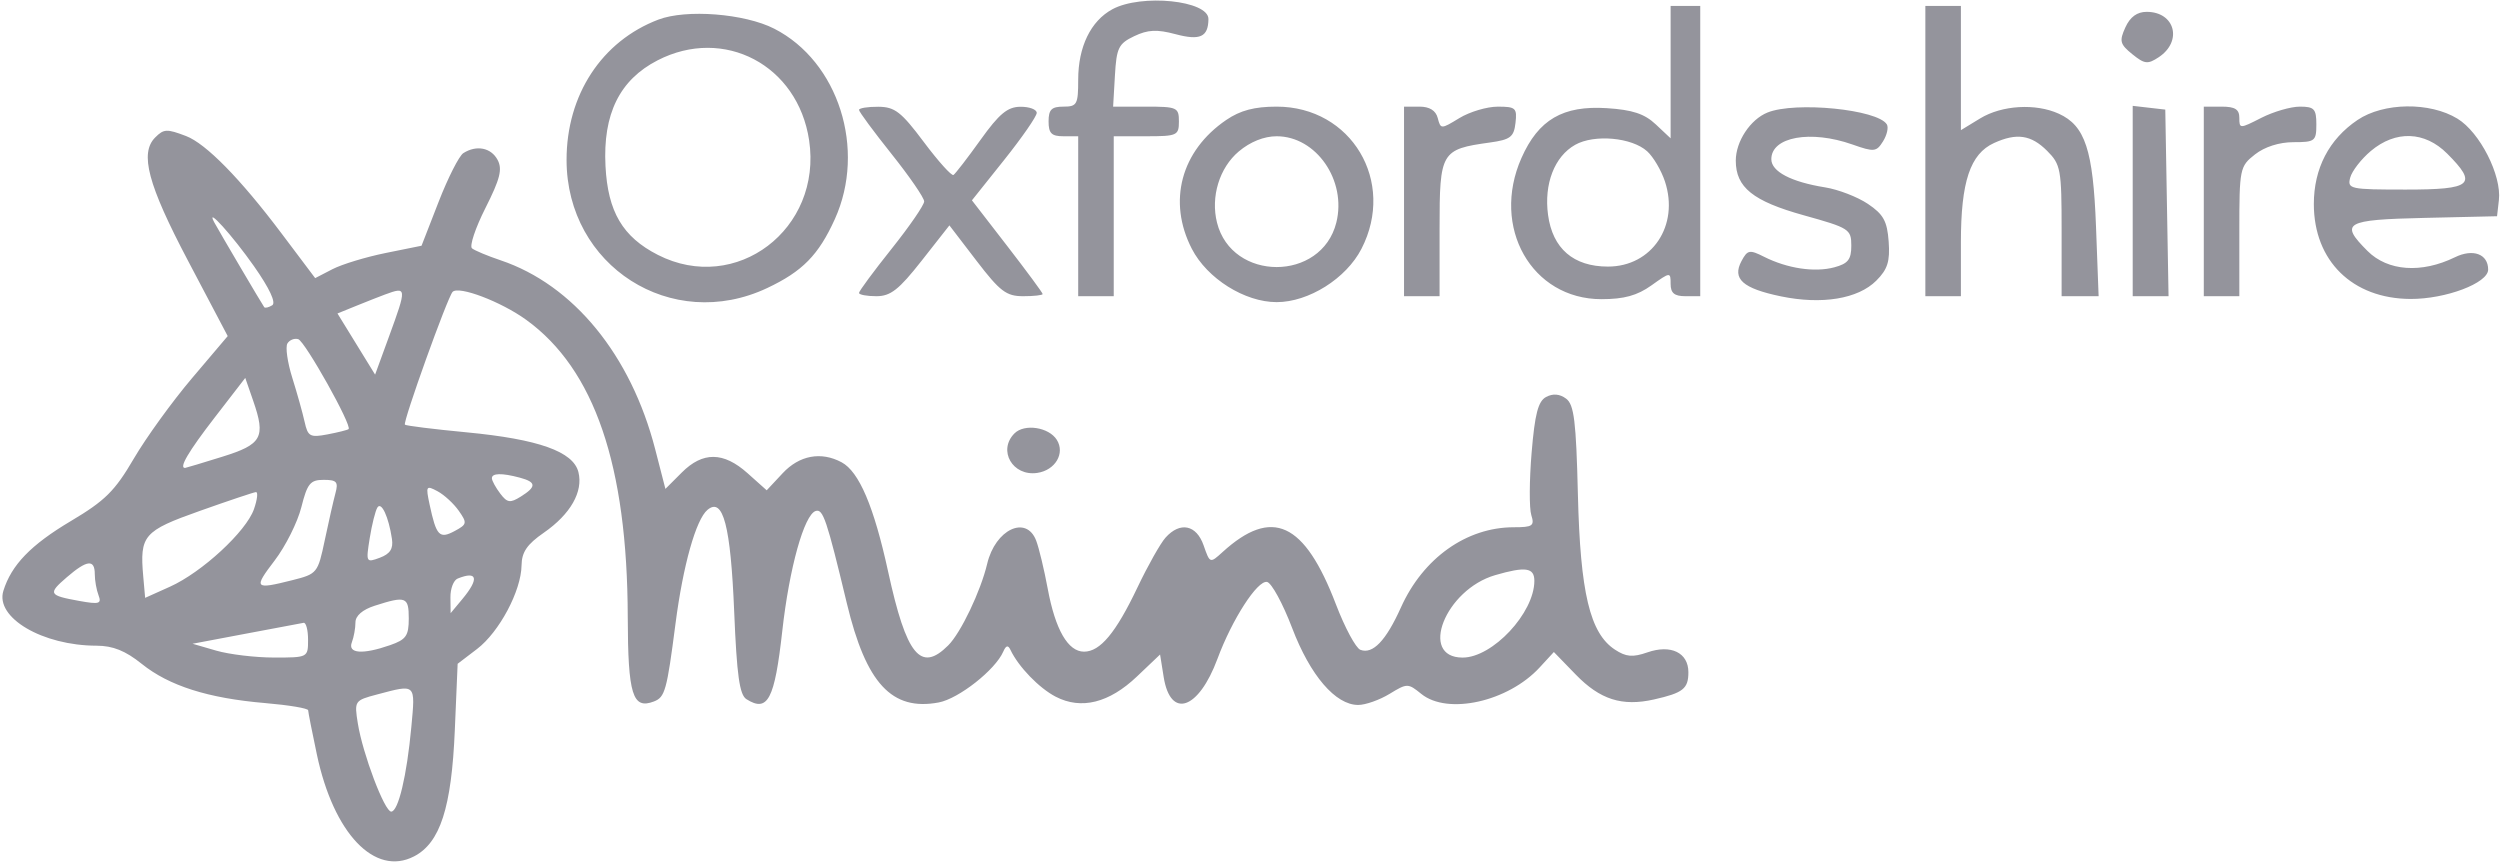 <svg xmlns="http://www.w3.org/2000/svg" width="422" height="146" viewBox="0 0 422 146" version="1.1"><path d="" stroke="none" fill="#98949c" fill-rule="evenodd"/><path d="M 187.763 1.565 C 184.112 3.546, 182 7.902, 182 13.450 C 182 17.637, 181.800 18, 179.500 18 C 177.500 18, 177 18.500, 177 20.500 C 177 22.500, 177.500 23, 179.500 23 L 182 23 182 36.500 L 182 50 185 50 L 188 50 188 36.500 L 188 23 193.500 23 C 198.700 23, 199 22.864, 199 20.500 C 199 18.134, 198.703 18, 193.448 18 L 187.895 18 188.198 12.758 C 188.468 8.069, 188.811 7.368, 191.454 6.106 C 193.767 5.002, 195.283 4.929, 198.441 5.772 C 202.571 6.875, 203.948 6.242, 203.985 3.225 C 204.022 0.078, 192.649 -1.086, 187.763 1.565 M 282 12.174 L 282 23.349 279.486 20.987 C 277.593 19.208, 275.558 18.535, 271.236 18.258 C 263.815 17.782, 259.687 20.192, 256.819 26.676 C 251.653 38.354, 258.538 50.500, 270.323 50.500 C 274.135 50.500, 276.357 49.889, 278.750 48.182 C 281.955 45.896, 282 45.892, 282 47.932 C 282 49.471, 282.639 50, 284.500 50 L 287 50 287 25.500 L 287 1 284.500 1 L 282 1 282 12.174 M 325 25.500 L 325 50 328 50 L 331 50 331 40.901 C 331 30.669, 332.567 25.974, 336.595 24.139 C 340.409 22.401, 342.851 22.760, 345.545 25.455 C 347.855 27.764, 348 28.561, 348 38.955 L 348 50 351.123 50 L 354.247 50 353.806 38.250 C 353.320 25.306, 351.974 21.221, 347.528 19.195 C 343.618 17.413, 337.915 17.754, 334.250 19.989 L 331 21.971 331 11.485 L 331 1 328 1 L 325 1 325 25.500 M 111.137 3.308 C 101.571 6.944, 95.630 16.024, 95.636 27 C 95.646 44.915, 113.368 56.230, 129.500 48.623 C 135.458 45.813, 138.174 43.048, 140.916 37 C 146.261 25.209, 141.542 10.378, 130.683 4.838 C 125.685 2.289, 115.846 1.518, 111.137 3.308 M 358.765 4.617 C 357.710 6.932, 357.845 7.456, 359.930 9.144 C 362.003 10.823, 362.541 10.885, 364.394 9.657 C 368.463 6.960, 367.143 2, 362.356 2 C 360.739 2, 359.568 2.853, 358.765 4.617 M 111 10.185 C 104.590 13.483, 101.758 19.227, 102.207 28.022 C 102.601 35.744, 105.104 39.992, 111.044 43.023 C 124.235 49.752, 138.830 38.691, 136.578 23.673 C 134.676 10.989, 122.212 4.416, 111 10.185 M 145 18.553 C 145 18.858, 147.475 22.209, 150.500 26 C 153.525 29.791, 156 33.391, 156 34 C 156 34.609, 153.525 38.209, 150.500 42 C 147.475 45.791, 145 49.142, 145 49.447 C 145 49.751, 146.320 50, 147.934 50 C 150.328 50, 151.731 48.900, 155.564 44.022 L 160.260 38.044 164.838 44.022 C 168.794 49.188, 169.863 50, 172.708 50 C 174.519 50, 176 49.834, 176 49.632 C 176 49.430, 173.314 45.788, 170.031 41.540 L 164.062 33.816 169.531 26.961 C 172.539 23.191, 175 19.633, 175 19.053 C 175 18.474, 173.762 18.010, 172.250 18.022 C 170.068 18.039, 168.676 19.193, 165.511 23.610 C 163.317 26.672, 161.262 29.338, 160.945 29.534 C 160.628 29.730, 158.374 27.224, 155.935 23.966 C 152.125 18.877, 151.042 18.039, 148.250 18.021 C 146.463 18.010, 145 18.249, 145 18.553 M 206.990 20.250 C 199.348 25.451, 197.063 34.007, 201.181 42 C 203.767 47.018, 210.103 51, 215.500 51 C 220.899 51, 227.234 47.018, 229.815 42 C 235.658 30.645, 228.115 18, 215.500 18 C 211.749 18, 209.372 18.628, 206.990 20.250 M 237 34 L 237 50 240 50 L 243 50 243 38.535 C 243 25.613, 243.242 25.200, 251.500 24.055 C 254.956 23.575, 255.543 23.126, 255.816 20.750 C 256.105 18.239, 255.845 18, 252.816 18.004 C 250.992 18.006, 248.081 18.873, 246.347 19.930 C 243.236 21.827, 243.188 21.827, 242.691 19.926 C 242.357 18.649, 241.313 18, 239.594 18 L 237 18 237 34 M 298.357 18.992 C 295.448 20.165, 293 23.876, 293 27.112 C 293 31.633, 295.897 33.958, 304.513 36.351 C 312.144 38.471, 312.500 38.699, 312.500 41.463 C 312.500 43.806, 311.952 44.503, 309.618 45.127 C 306.310 46.012, 301.707 45.321, 297.788 43.351 C 295.322 42.111, 294.977 42.175, 293.969 44.058 C 292.356 47.071, 294.153 48.682, 300.622 50.025 C 307.535 51.460, 313.635 50.455, 316.717 47.374 C 318.629 45.462, 319.052 44.125, 318.807 40.771 C 318.555 37.325, 317.923 36.177, 315.305 34.419 C 313.547 33.239, 310.300 31.984, 308.087 31.630 C 302.347 30.712, 299 28.961, 299 26.875 C 299 23.097, 305.624 21.898, 312.700 24.394 C 316.359 25.685, 316.741 25.645, 317.859 23.853 C 318.524 22.789, 318.811 21.504, 318.498 20.996 C 316.937 18.471, 303.068 17.091, 298.357 18.992 M 360 33.934 L 360 50 363.025 50 L 366.051 50 365.775 34.250 L 365.500 18.500 362.750 18.184 L 360 17.867 360 33.934 M 372 34 L 372 50 375 50 L 378 50 378 39.073 C 378 28.459, 378.076 28.086, 380.635 26.073 C 382.268 24.788, 384.739 24, 387.135 24 C 390.763 24, 391 23.816, 391 21 C 391 18.384, 390.643 18, 388.211 18 C 386.678 18, 383.753 18.851, 381.711 19.892 C 378.070 21.748, 378 21.748, 378 19.892 C 378 18.456, 377.276 18, 375 18 L 372 18 372 34 M 397.952 20.253 C 393.136 23.499, 390.571 28.439, 390.576 34.459 C 390.584 44.039, 397.076 50.412, 406.879 50.464 C 412.830 50.495, 420 47.787, 420 45.509 C 420 42.879, 417.453 41.929, 414.400 43.421 C 408.736 46.189, 403.055 45.782, 399.636 42.364 C 394.884 37.611, 395.781 37.089, 409.250 36.781 L 421.500 36.500 421.813 33.786 C 422.296 29.595, 418.607 22.341, 414.818 20.030 C 410.148 17.183, 402.355 17.286, 397.952 20.253 M 26.200 23.200 C 23.550 25.850, 24.956 31.145, 31.719 43.980 L 38.437 56.732 32.390 63.863 C 29.064 67.785, 24.645 73.896, 22.571 77.443 C 19.389 82.885, 17.733 84.524, 11.963 87.953 C 5.218 91.960, 1.925 95.364, 0.569 99.733 C -0.838 104.266, 7.175 108.981, 16.309 108.994 C 19.054 108.998, 21.179 109.853, 23.920 112.056 C 28.542 115.770, 35.111 117.859, 44.750 118.678 C 48.737 119.016, 52.008 119.565, 52.017 119.897 C 52.027 120.229, 52.689 123.589, 53.489 127.364 C 56.316 140.705, 63.260 147.985, 69.889 144.557 C 74.300 142.276, 76.216 136.351, 76.772 123.273 L 77.250 112.047 80.523 109.551 C 84.279 106.686, 87.982 99.729, 88.038 95.434 C 88.067 93.199, 88.960 91.887, 91.788 89.928 C 96.298 86.804, 98.469 83.004, 97.637 79.689 C 96.766 76.220, 90.893 74.133, 78.738 72.975 C 73.208 72.448, 68.534 71.867, 68.350 71.683 C 67.953 71.286, 75.562 50.104, 76.405 49.262 C 77.459 48.208, 84.600 50.927, 88.835 53.995 C 100.359 62.344, 105.894 78.542, 105.965 104.128 C 106.001 117.291, 106.775 119.791, 110.382 118.407 C 112.253 117.689, 112.564 116.569, 114.023 105.289 C 115.296 95.444, 117.481 87.675, 119.433 86.055 C 122.065 83.871, 123.333 88.729, 123.933 103.288 C 124.374 114.006, 124.834 117.287, 126 118.023 C 129.604 120.297, 130.758 118.093, 132.055 106.459 C 133.235 95.880, 135.747 86.873, 137.691 86.253 C 138.932 85.857, 139.557 87.710, 142.948 101.842 C 146.194 115.368, 150.541 120.059, 158.454 118.575 C 161.826 117.942, 168.011 113.074, 169.348 110 C 169.813 108.930, 170.163 108.844, 170.567 109.700 C 171.910 112.545, 175.399 116.155, 178.210 117.608 C 182.515 119.835, 187.219 118.662, 191.917 114.193 L 195.821 110.480 196.428 114.278 C 197.571 121.424, 202.312 119.818, 205.511 111.201 C 207.983 104.539, 212.256 97.917, 213.878 98.232 C 214.635 98.380, 216.540 101.875, 218.111 106 C 221.168 114.028, 225.437 119.003, 229.266 118.996 C 230.495 118.994, 232.875 118.154, 234.555 117.129 C 237.536 115.312, 237.667 115.312, 239.916 117.133 C 244.362 120.733, 254.566 118.450, 259.896 112.662 L 262.292 110.060 265.994 113.875 C 270.093 118.098, 273.817 119.282, 279.193 118.069 C 284.109 116.960, 285 116.256, 285 113.476 C 285 110.171, 282.047 108.739, 278.082 110.121 C 275.595 110.988, 274.487 110.894, 272.594 109.653 C 268.382 106.893, 266.752 100.067, 266.350 83.500 C 266.049 71.076, 265.706 68.292, 264.355 67.289 C 263.274 66.486, 262.136 66.392, 260.983 67.009 C 259.637 67.729, 259.081 69.867, 258.536 76.415 C 258.147 81.075, 258.123 85.813, 258.482 86.944 C 259.058 88.759, 258.712 89, 255.535 89 C 247.550 89, 240.222 94.206, 236.476 102.540 C 233.949 108.162, 231.719 110.490, 229.629 109.688 C 228.861 109.393, 227.008 105.946, 225.510 102.026 C 220.193 88.112, 214.727 85.588, 206.369 93.187 C 204.243 95.120, 204.237 95.118, 203.171 92.062 C 201.955 88.571, 199.198 88.009, 196.742 90.750 C 195.880 91.713, 193.752 95.489, 192.013 99.141 C 188.354 106.827, 185.716 110, 182.984 110 C 180.279 110, 178.142 106.298, 176.859 99.390 C 176.258 96.150, 175.378 92.487, 174.904 91.250 C 173.236 86.893, 168.013 89.362, 166.639 95.157 C 165.537 99.802, 162.196 106.804, 160.062 108.938 C 155.407 113.593, 153.001 110.643, 149.918 96.500 C 147.520 85.499, 145.017 79.615, 142.062 78.033 C 138.590 76.175, 134.940 76.853, 132.111 79.882 L 129.419 82.763 126.194 79.882 C 122.123 76.244, 118.639 76.207, 115.083 79.763 L 112.321 82.525 110.596 75.830 C 106.502 59.939, 96.793 48.073, 84.500 43.937 C 82.300 43.197, 80.128 42.289, 79.673 41.919 C 79.219 41.549, 80.242 38.482, 81.948 35.103 C 84.421 30.203, 84.835 28.559, 83.989 26.980 C 82.887 24.921, 80.431 24.440, 78.209 25.849 C 77.500 26.300, 75.622 30.001, 74.037 34.074 L 71.156 41.479 65.092 42.707 C 61.757 43.382, 57.717 44.612, 56.115 45.440 L 53.202 46.947 47.505 39.377 C 40.558 30.148, 34.761 24.240, 31.395 22.960 C 28.152 21.727, 27.650 21.750, 26.200 23.200 M 209.111 25.560 C 205.837 28.315, 204.336 33.218, 205.431 37.580 C 207.940 47.579, 223.060 47.579, 225.569 37.580 C 227.352 30.479, 222.186 23, 215.500 23 C 213.368 23, 211.049 23.929, 209.111 25.560 M 265.888 24.445 C 262.395 26.417, 260.607 31.032, 261.309 36.267 C 262.071 41.952, 265.601 45, 271.419 45 C 278.857 45, 283.497 38.067, 281.041 30.624 C 280.427 28.764, 279.077 26.474, 278.040 25.536 C 275.452 23.194, 269.114 22.625, 265.888 24.445 M 400.196 25.488 C 398.570 26.857, 397.003 28.882, 396.713 29.988 C 396.212 31.904, 396.660 32, 406.094 32 C 417.323 32, 418.302 31.148, 413.077 25.923 C 409.289 22.135, 404.378 21.969, 400.196 25.488 M 36.148 37.500 C 36.859 38.837, 44.262 51.405, 44.600 51.850 C 44.747 52.043, 45.354 51.899, 45.949 51.531 C 46.633 51.109, 45.502 48.683, 42.874 44.937 C 39.249 39.769, 34.651 34.685, 36.148 37.500 M 65 49.709 C 64.175 50.012, 62.030 50.857, 60.232 51.586 L 56.965 52.913 60.141 58.075 L 63.317 63.237 65.642 56.868 C 68.704 48.480, 68.693 48.352, 65 49.709 M 48.519 57.970 C 48.153 58.561, 48.522 61.172, 49.338 63.772 C 50.155 66.373, 51.093 69.725, 51.423 71.223 C 51.965 73.678, 52.342 73.885, 55.262 73.329 C 57.043 72.990, 58.653 72.587, 58.839 72.434 C 59.490 71.899, 51.491 57.607, 50.342 57.252 C 49.705 57.055, 48.884 57.378, 48.519 57.970 M 36.200 70.528 C 31.781 76.252, 30.143 79.050, 31.250 78.985 C 31.387 78.977, 34.200 78.131, 37.500 77.104 C 44.234 75.009, 44.882 73.839, 42.736 67.646 L 41.400 63.792 36.200 70.528 M 171.243 73.157 C 168.379 76.021, 170.932 80.444, 175.093 79.827 C 178.129 79.376, 179.818 76.524, 178.394 74.250 C 177.049 72.102, 172.928 71.472, 171.243 73.157 M 83.032 80.750 C 83.049 81.162, 83.683 82.317, 84.440 83.316 C 85.623 84.876, 86.111 84.948, 87.908 83.825 C 90.587 82.152, 90.549 81.380, 87.750 80.630 C 84.686 79.809, 82.994 79.852, 83.032 80.750 M 50.866 85.618 C 50.227 88.158, 48.198 92.208, 46.358 94.618 C 42.748 99.347, 42.932 99.550, 49.372 97.928 C 53.536 96.879, 53.656 96.731, 54.822 91.178 C 55.479 88.055, 56.289 84.487, 56.624 83.250 C 57.142 81.337, 56.843 81, 54.631 81 C 52.372 81, 51.876 81.608, 50.866 85.618 M 72.516 85.162 C 73.651 90.472, 74.169 91.020, 76.746 89.638 C 78.839 88.516, 78.886 88.283, 77.445 86.225 C 76.594 85.010, 74.976 83.522, 73.850 82.920 C 71.926 81.890, 71.846 82.026, 72.516 85.162 M 33.724 86.243 C 24.220 89.614, 23.567 90.371, 24.180 97.304 L 24.500 100.918 28.690 99.035 C 34.092 96.607, 41.554 89.718, 42.869 85.945 C 43.434 84.325, 43.582 83.029, 43.198 83.065 C 42.814 83.100, 38.551 84.530, 33.724 86.243 M 63.701 85.674 C 63.356 86.233, 62.773 88.568, 62.406 90.861 C 61.755 94.934, 61.795 95.011, 64.120 94.143 C 65.850 93.496, 66.407 92.630, 66.161 90.974 C 65.607 87.241, 64.374 84.586, 63.701 85.674 M 11.306 97.415 C 8.045 100.222, 8.187 100.497, 13.384 101.438 C 16.742 102.046, 17.182 101.917, 16.634 100.489 C 16.285 99.580, 16 97.973, 16 96.918 C 16 94.362, 14.692 94.500, 11.306 97.415 M 252.395 97.081 C 243.964 99.527, 239.427 111, 246.892 111 C 251.950 111, 259 103.460, 259 98.050 C 259 95.809, 257.525 95.593, 252.395 97.081 M 77.250 97.662 C 76.563 97.940, 76.015 99.367, 76.033 100.833 L 76.067 103.500 78.033 101.139 C 80.919 97.676, 80.610 96.306, 77.250 97.662 M 63.250 102.247 C 61.197 102.905, 60 103.942, 60 105.063 C 60 106.038, 59.727 107.548, 59.393 108.418 C 58.659 110.330, 61.207 110.521, 65.851 108.902 C 68.551 107.961, 69 107.319, 69 104.402 C 69 100.734, 68.523 100.555, 63.250 102.247 M 41.500 106.966 L 32.500 108.666 36.500 109.827 C 38.700 110.466, 43.087 110.991, 46.250 110.994 C 51.973 111, 52 110.986, 52 108 C 52 106.350, 51.663 105.060, 51.250 105.133 C 50.837 105.206, 46.450 106.030, 41.500 106.966 M 63.642 117.228 C 59.843 118.234, 59.794 118.309, 60.402 122.114 C 61.223 127.246, 64.913 137, 66.033 137 C 67.230 137, 68.667 130.972, 69.430 122.750 C 70.119 115.320, 70.277 115.471, 63.642 117.228" stroke="none" fill="#94949c" fill-rule="evenodd"/></svg>
